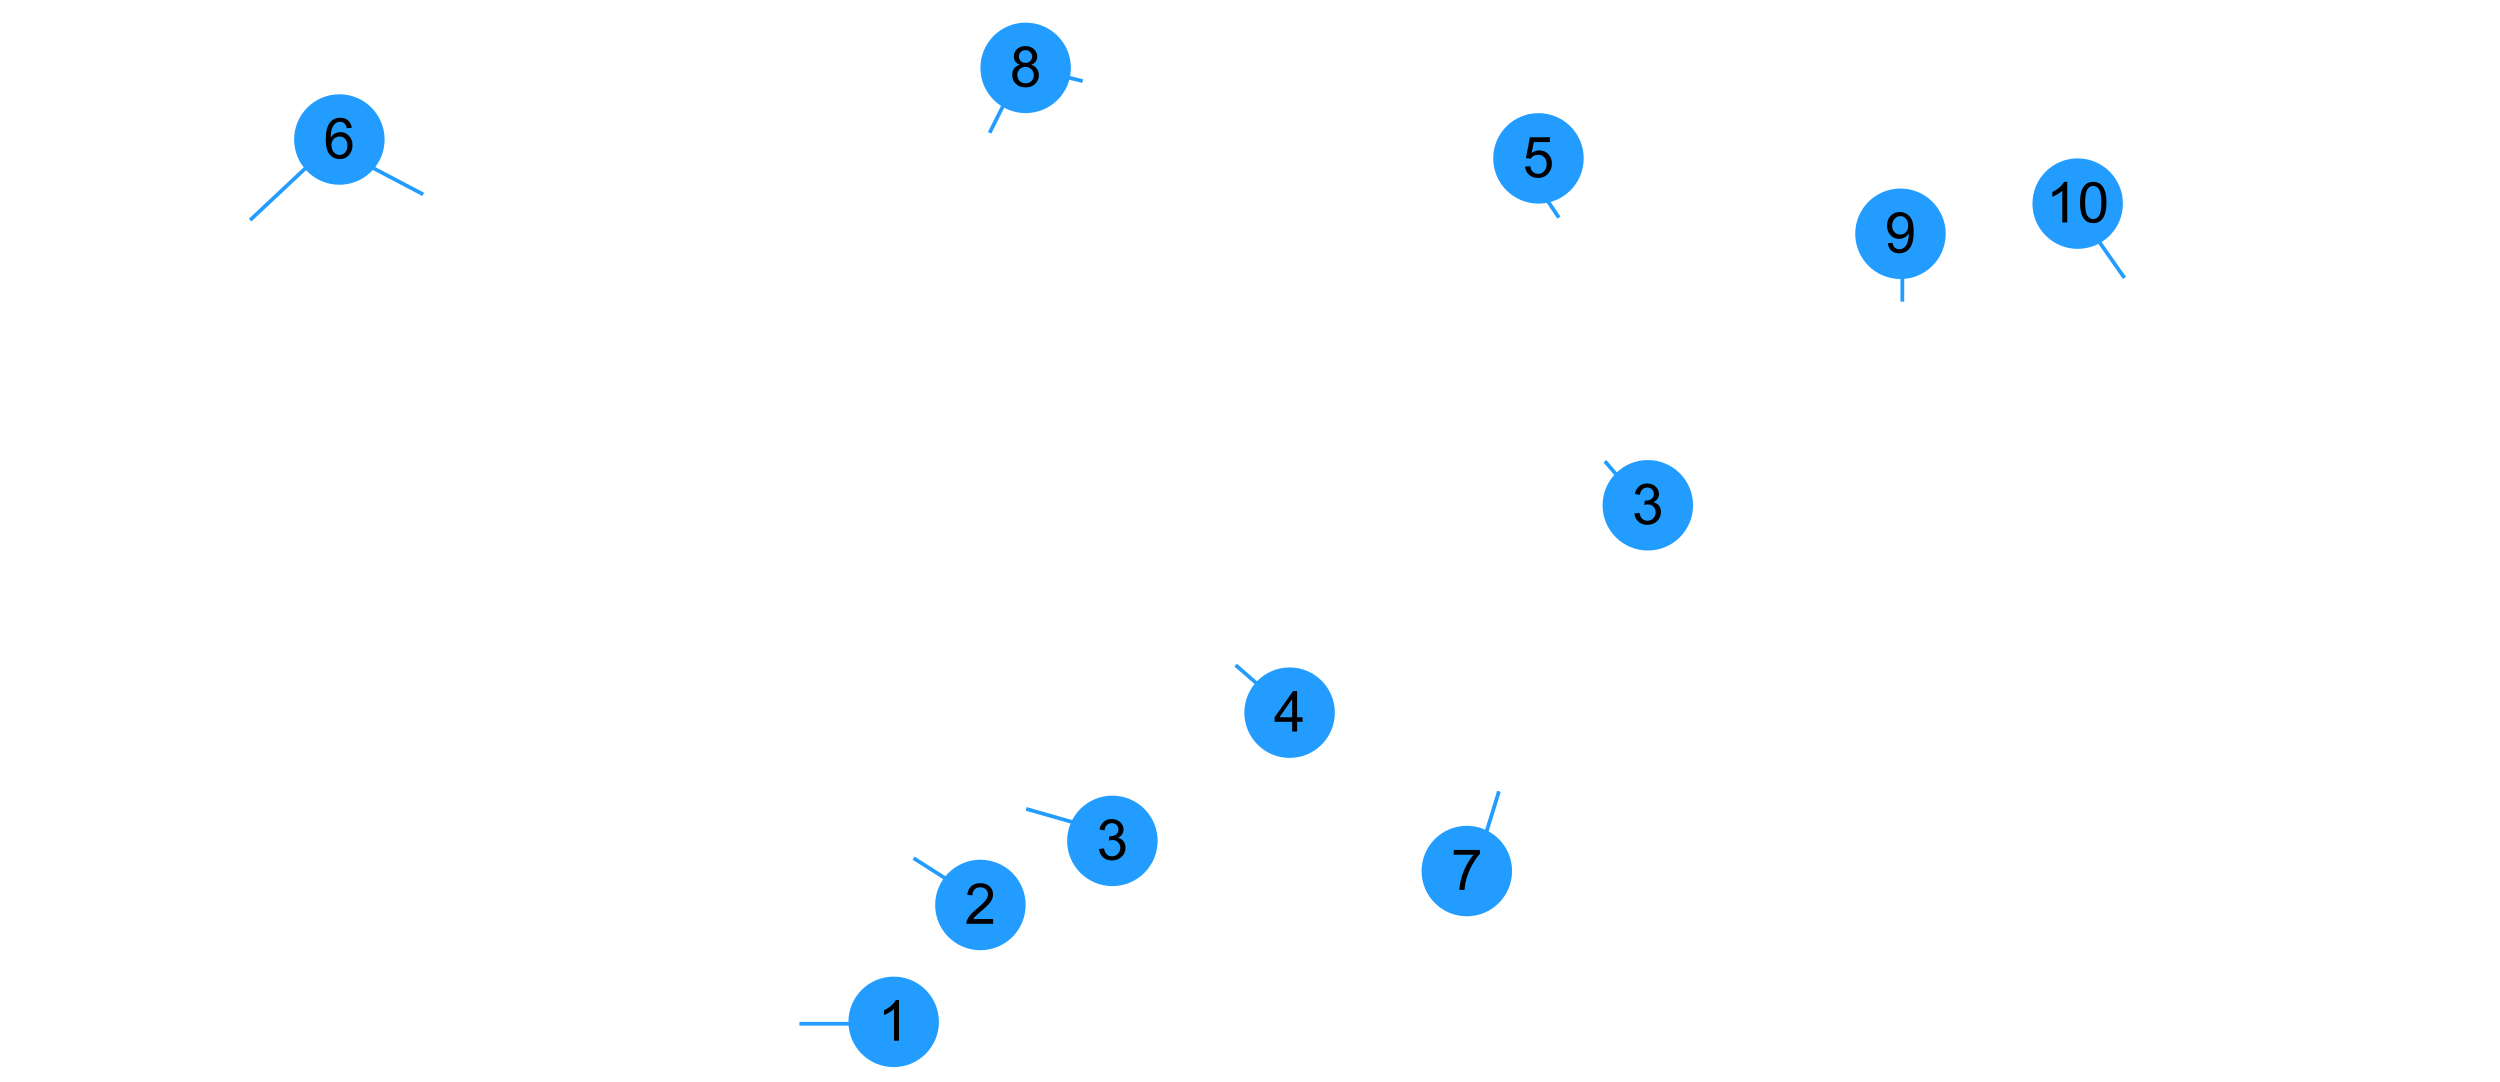 <svg width="663" height="287" viewBox="0 0 663 287" fill="none" xmlns="http://www.w3.org/2000/svg">
<circle cx="237" cy="271" r="12" fill="#229DFF"/>
<path d="M238.414 276H237.095V267.599C236.778 267.902 236.36 268.205 235.843 268.507C235.33 268.81 234.869 269.037 234.458 269.188V267.914C235.196 267.567 235.84 267.147 236.392 266.654C236.944 266.161 237.334 265.683 237.564 265.219H238.414V276Z" fill="black"/>
<circle cx="260" cy="240" r="12" fill="#229DFF"/>
<path d="M263.376 243.733V245H256.279C256.27 244.683 256.321 244.377 256.433 244.084C256.614 243.601 256.902 243.125 257.297 242.656C257.698 242.188 258.274 241.646 259.026 241.03C260.193 240.073 260.981 239.316 261.392 238.76C261.802 238.198 262.007 237.668 262.007 237.17C262.007 236.648 261.819 236.208 261.443 235.852C261.072 235.491 260.586 235.31 259.985 235.31C259.351 235.31 258.843 235.5 258.462 235.881C258.081 236.262 257.888 236.79 257.883 237.463L256.528 237.324C256.621 236.313 256.97 235.544 257.576 235.017C258.181 234.485 258.994 234.219 260.015 234.219C261.045 234.219 261.86 234.504 262.461 235.076C263.062 235.647 263.362 236.355 263.362 237.2C263.362 237.629 263.274 238.052 263.098 238.467C262.922 238.882 262.629 239.319 262.219 239.778C261.814 240.237 261.138 240.867 260.19 241.667C259.399 242.332 258.892 242.783 258.667 243.022C258.442 243.257 258.257 243.494 258.11 243.733H263.376Z" fill="black"/>
<circle cx="295" cy="223" r="12" fill="#229DFF"/>
<path d="M291.455 225.166L292.773 224.99C292.925 225.737 293.181 226.276 293.542 226.608C293.909 226.936 294.353 227.099 294.875 227.099C295.496 227.099 296.018 226.884 296.443 226.455C296.873 226.025 297.087 225.493 297.087 224.858C297.087 224.252 296.89 223.754 296.494 223.364C296.099 222.968 295.596 222.771 294.985 222.771C294.736 222.771 294.426 222.819 294.055 222.917L294.202 221.76C294.29 221.77 294.36 221.774 294.414 221.774C294.976 221.774 295.481 221.628 295.93 221.335C296.379 221.042 296.604 220.59 296.604 219.98C296.604 219.497 296.44 219.096 296.113 218.779C295.786 218.461 295.364 218.303 294.846 218.303C294.333 218.303 293.906 218.464 293.564 218.786C293.223 219.108 293.003 219.592 292.905 220.236L291.587 220.002C291.748 219.118 292.114 218.435 292.686 217.951C293.257 217.463 293.967 217.219 294.817 217.219C295.403 217.219 295.942 217.346 296.436 217.6C296.929 217.849 297.305 218.19 297.563 218.625C297.827 219.06 297.959 219.521 297.959 220.009C297.959 220.473 297.834 220.896 297.585 221.276C297.336 221.657 296.968 221.96 296.479 222.185C297.114 222.331 297.607 222.636 297.959 223.1C298.311 223.559 298.486 224.135 298.486 224.829C298.486 225.766 298.145 226.562 297.461 227.216C296.777 227.866 295.913 228.19 294.868 228.19C293.926 228.19 293.142 227.91 292.517 227.348C291.897 226.787 291.543 226.059 291.455 225.166Z" fill="black"/>
<circle cx="437" cy="134" r="12" fill="#229DFF"/>
<path d="M433.455 136.166L434.773 135.99C434.925 136.737 435.181 137.276 435.542 137.608C435.909 137.936 436.353 138.099 436.875 138.099C437.496 138.099 438.018 137.884 438.443 137.455C438.873 137.025 439.087 136.493 439.087 135.858C439.087 135.252 438.89 134.754 438.494 134.364C438.099 133.968 437.596 133.771 436.985 133.771C436.736 133.771 436.426 133.819 436.055 133.917L436.202 132.76C436.29 132.77 436.36 132.774 436.414 132.774C436.976 132.774 437.481 132.628 437.93 132.335C438.379 132.042 438.604 131.59 438.604 130.98C438.604 130.497 438.44 130.096 438.113 129.779C437.786 129.461 437.364 129.303 436.846 129.303C436.333 129.303 435.906 129.464 435.564 129.786C435.223 130.108 435.003 130.592 434.905 131.236L433.587 131.002C433.748 130.118 434.114 129.435 434.686 128.951C435.257 128.463 435.967 128.219 436.817 128.219C437.403 128.219 437.942 128.346 438.436 128.6C438.929 128.849 439.305 129.19 439.563 129.625C439.827 130.06 439.959 130.521 439.959 131.009C439.959 131.473 439.834 131.896 439.585 132.276C439.336 132.657 438.968 132.96 438.479 133.185C439.114 133.331 439.607 133.636 439.959 134.1C440.311 134.559 440.486 135.135 440.486 135.829C440.486 136.766 440.145 137.562 439.461 138.216C438.777 138.866 437.913 139.19 436.868 139.19C435.926 139.19 435.142 138.91 434.517 138.348C433.897 137.787 433.543 137.059 433.455 136.166Z" fill="black"/>
<circle cx="408" cy="42" r="12" fill="#229DFF"/>
<path d="M404.448 44.188L405.832 44.07C405.935 44.744 406.171 45.252 406.542 45.594C406.918 45.931 407.37 46.099 407.897 46.099C408.532 46.099 409.069 45.86 409.509 45.381C409.948 44.903 410.168 44.268 410.168 43.477C410.168 42.725 409.956 42.132 409.531 41.697C409.111 41.263 408.559 41.045 407.875 41.045C407.451 41.045 407.067 41.143 406.726 41.338C406.384 41.529 406.115 41.778 405.92 42.085L404.682 41.924L405.722 36.409H411.062V37.669H406.777L406.198 40.555C406.843 40.105 407.519 39.881 408.227 39.881C409.165 39.881 409.956 40.206 410.6 40.855C411.245 41.504 411.567 42.339 411.567 43.36C411.567 44.331 411.284 45.171 410.717 45.879C410.029 46.748 409.089 47.183 407.897 47.183C406.921 47.183 406.123 46.91 405.502 46.363C404.887 45.816 404.536 45.091 404.448 44.188Z" fill="black"/>
<circle cx="90" cy="37" r="12" fill="#229DFF"/>
<path d="M93.289 33.892L91.978 33.995C91.86 33.477 91.694 33.101 91.48 32.867C91.123 32.491 90.684 32.303 90.161 32.303C89.741 32.303 89.373 32.42 89.055 32.654C88.64 32.957 88.313 33.399 88.074 33.98C87.835 34.561 87.71 35.389 87.7 36.463C88.018 35.98 88.406 35.621 88.865 35.386C89.324 35.152 89.805 35.035 90.308 35.035C91.186 35.035 91.934 35.359 92.549 36.009C93.169 36.653 93.479 37.488 93.479 38.514C93.479 39.188 93.332 39.815 93.04 40.396C92.751 40.972 92.353 41.414 91.846 41.722C91.338 42.029 90.762 42.183 90.117 42.183C89.019 42.183 88.123 41.78 87.429 40.975C86.736 40.164 86.389 38.831 86.389 36.976C86.389 34.9 86.772 33.392 87.539 32.449C88.208 31.629 89.109 31.219 90.242 31.219C91.086 31.219 91.777 31.456 92.314 31.929C92.856 32.403 93.181 33.057 93.289 33.892ZM87.905 38.521C87.905 38.975 88.001 39.41 88.191 39.825C88.386 40.24 88.657 40.557 89.004 40.777C89.351 40.992 89.714 41.099 90.095 41.099C90.652 41.099 91.13 40.874 91.531 40.425C91.931 39.976 92.131 39.366 92.131 38.594C92.131 37.852 91.934 37.269 91.538 36.844C91.143 36.414 90.644 36.199 90.044 36.199C89.448 36.199 88.943 36.414 88.528 36.844C88.113 37.269 87.905 37.828 87.905 38.521Z" fill="black"/>
<circle cx="389" cy="231" r="12" fill="#229DFF"/>
<path d="M385.536 226.669V225.402H392.486V226.427C391.803 227.155 391.124 228.122 390.45 229.328C389.781 230.534 389.264 231.774 388.897 233.048C388.634 233.947 388.465 234.931 388.392 236H387.037C387.052 235.155 387.218 234.135 387.535 232.938C387.853 231.742 388.307 230.59 388.897 229.481C389.493 228.368 390.125 227.431 390.794 226.669H385.536Z" fill="black"/>
<circle cx="272" cy="18" r="12" fill="#229DFF"/>
<path d="M270.477 17.177C269.93 16.977 269.524 16.691 269.261 16.32C268.997 15.949 268.865 15.505 268.865 14.987C268.865 14.206 269.146 13.549 269.708 13.017C270.269 12.485 271.016 12.219 271.949 12.219C272.886 12.219 273.641 12.492 274.212 13.039C274.783 13.581 275.069 14.243 275.069 15.024C275.069 15.522 274.937 15.957 274.673 16.328C274.415 16.694 274.019 16.977 273.487 17.177C274.146 17.392 274.646 17.739 274.988 18.217C275.335 18.696 275.508 19.267 275.508 19.931C275.508 20.849 275.184 21.621 274.534 22.246C273.885 22.871 273.03 23.183 271.971 23.183C270.911 23.183 270.057 22.871 269.407 22.246C268.758 21.616 268.433 20.832 268.433 19.895C268.433 19.196 268.609 18.613 268.96 18.144C269.317 17.67 269.822 17.348 270.477 17.177ZM270.213 14.943C270.213 15.451 270.376 15.866 270.704 16.189C271.031 16.511 271.456 16.672 271.978 16.672C272.486 16.672 272.901 16.513 273.223 16.196C273.55 15.873 273.714 15.48 273.714 15.017C273.714 14.533 273.545 14.128 273.208 13.801C272.876 13.469 272.461 13.303 271.963 13.303C271.46 13.303 271.043 13.464 270.711 13.786C270.379 14.108 270.213 14.494 270.213 14.943ZM269.788 19.902C269.788 20.278 269.876 20.642 270.052 20.993C270.232 21.345 270.499 21.618 270.85 21.814C271.202 22.004 271.58 22.099 271.985 22.099C272.615 22.099 273.135 21.896 273.545 21.491C273.956 21.086 274.161 20.571 274.161 19.946C274.161 19.311 273.948 18.786 273.523 18.371C273.104 17.956 272.576 17.748 271.941 17.748C271.321 17.748 270.806 17.954 270.396 18.364C269.991 18.774 269.788 19.287 269.788 19.902Z" fill="black"/>
<circle cx="504" cy="62" r="12" fill="#229DFF"/>
<path d="M500.646 64.517L501.913 64.4C502.02 64.996 502.225 65.428 502.528 65.696C502.831 65.965 503.219 66.099 503.692 66.099C504.098 66.099 504.452 66.006 504.754 65.821C505.062 65.635 505.313 65.389 505.509 65.081C505.704 64.769 505.868 64.349 506 63.821C506.131 63.294 506.197 62.757 506.197 62.21C506.197 62.151 506.195 62.063 506.19 61.946C505.926 62.366 505.565 62.708 505.106 62.972C504.652 63.23 504.159 63.36 503.626 63.36C502.738 63.36 501.986 63.038 501.371 62.393C500.755 61.748 500.448 60.899 500.448 59.844C500.448 58.755 500.768 57.879 501.407 57.215C502.052 56.551 502.857 56.219 503.824 56.219C504.522 56.219 505.16 56.407 505.736 56.783C506.317 57.159 506.756 57.696 507.054 58.394C507.357 59.087 507.508 60.093 507.508 61.412C507.508 62.784 507.359 63.877 507.062 64.693C506.764 65.503 506.319 66.121 505.729 66.546C505.143 66.971 504.454 67.183 503.663 67.183C502.823 67.183 502.137 66.951 501.605 66.487C501.073 66.019 500.753 65.362 500.646 64.517ZM506.043 59.778C506.043 59.022 505.841 58.421 505.436 57.977C505.035 57.532 504.552 57.31 503.985 57.31C503.399 57.31 502.889 57.549 502.455 58.028C502.02 58.506 501.803 59.127 501.803 59.888C501.803 60.572 502.008 61.128 502.418 61.558C502.833 61.983 503.343 62.195 503.949 62.195C504.559 62.195 505.06 61.983 505.45 61.558C505.846 61.128 506.043 60.535 506.043 59.778Z" fill="black"/>
<circle cx="551" cy="54" r="12" fill="#229DFF"/>
<path d="M548.239 59H546.92V50.599C546.603 50.902 546.186 51.205 545.668 51.507C545.155 51.81 544.694 52.037 544.284 52.188V50.914C545.021 50.567 545.666 50.148 546.217 49.654C546.769 49.161 547.16 48.683 547.389 48.219H548.239V59ZM551.623 53.705C551.623 52.435 551.752 51.415 552.011 50.643C552.274 49.867 552.663 49.269 553.175 48.849C553.693 48.429 554.342 48.219 555.124 48.219C555.7 48.219 556.205 48.336 556.64 48.57C557.074 48.8 557.433 49.134 557.716 49.574C558 50.008 558.222 50.541 558.383 51.17C558.544 51.795 558.625 52.64 558.625 53.705C558.625 54.964 558.495 55.982 558.236 56.759C557.978 57.53 557.589 58.128 557.072 58.553C556.559 58.973 555.91 59.183 555.124 59.183C554.088 59.183 553.275 58.812 552.685 58.07C551.977 57.176 551.623 55.721 551.623 53.705ZM552.978 53.705C552.978 55.467 553.183 56.642 553.593 57.227C554.008 57.809 554.518 58.099 555.124 58.099C555.729 58.099 556.237 57.806 556.647 57.22C557.062 56.634 557.27 55.462 557.27 53.705C557.27 51.937 557.062 50.763 556.647 50.182C556.237 49.601 555.724 49.31 555.109 49.31C554.503 49.31 554.02 49.566 553.659 50.079C553.205 50.733 552.978 51.942 552.978 53.705Z" fill="black"/>
<circle cx="342" cy="189" r="12" fill="#229DFF"/>
<path d="M342.674 194V191.429H338.016V190.221L342.916 183.263H343.992V190.221H345.442V191.429H343.992V194H342.674ZM342.674 190.221V185.379L339.312 190.221H342.674Z" fill="black"/>
<line x1="242.268" y1="227.578" x2="253.268" y2="234.578" stroke="#229DFF"/>
<line x1="272.137" y1="214.519" x2="286.137" y2="218.519" stroke="#229DFF"/>
<line x1="336.942" y1="184.444" x2="327.672" y2="176.377" stroke="#229DFF"/>
<line x1="431.62" y1="129.325" x2="425.62" y2="122.325" stroke="#229DFF"/>
<line x1="409.416" y1="51.723" x2="413.416" y2="57.723" stroke="#229DFF"/>
<line x1="393.522" y1="222.853" x2="397.522" y2="209.853" stroke="#229DFF"/>
<line x1="279.121" y1="19.515" x2="287.121" y2="21.515" stroke="#229DFF"/>
<line x1="267.447" y1="25.224" x2="262.447" y2="35.224" stroke="#229DFF"/>
<line x1="504.5" y1="71" x2="504.5" y2="80" stroke="#229DFF"/>
<line x1="556.41" y1="63.713" x2="563.41" y2="73.713" stroke="#229DFF"/>
<line x1="228" y1="271.5" x2="212" y2="271.5" stroke="#229DFF"/>
<line x1="93.233" y1="41.557" x2="112.233" y2="51.557" stroke="#229DFF"/>
<line x1="82.342" y1="43.365" x2="66.342" y2="58.365" stroke="#229DFF"/>
</svg>
